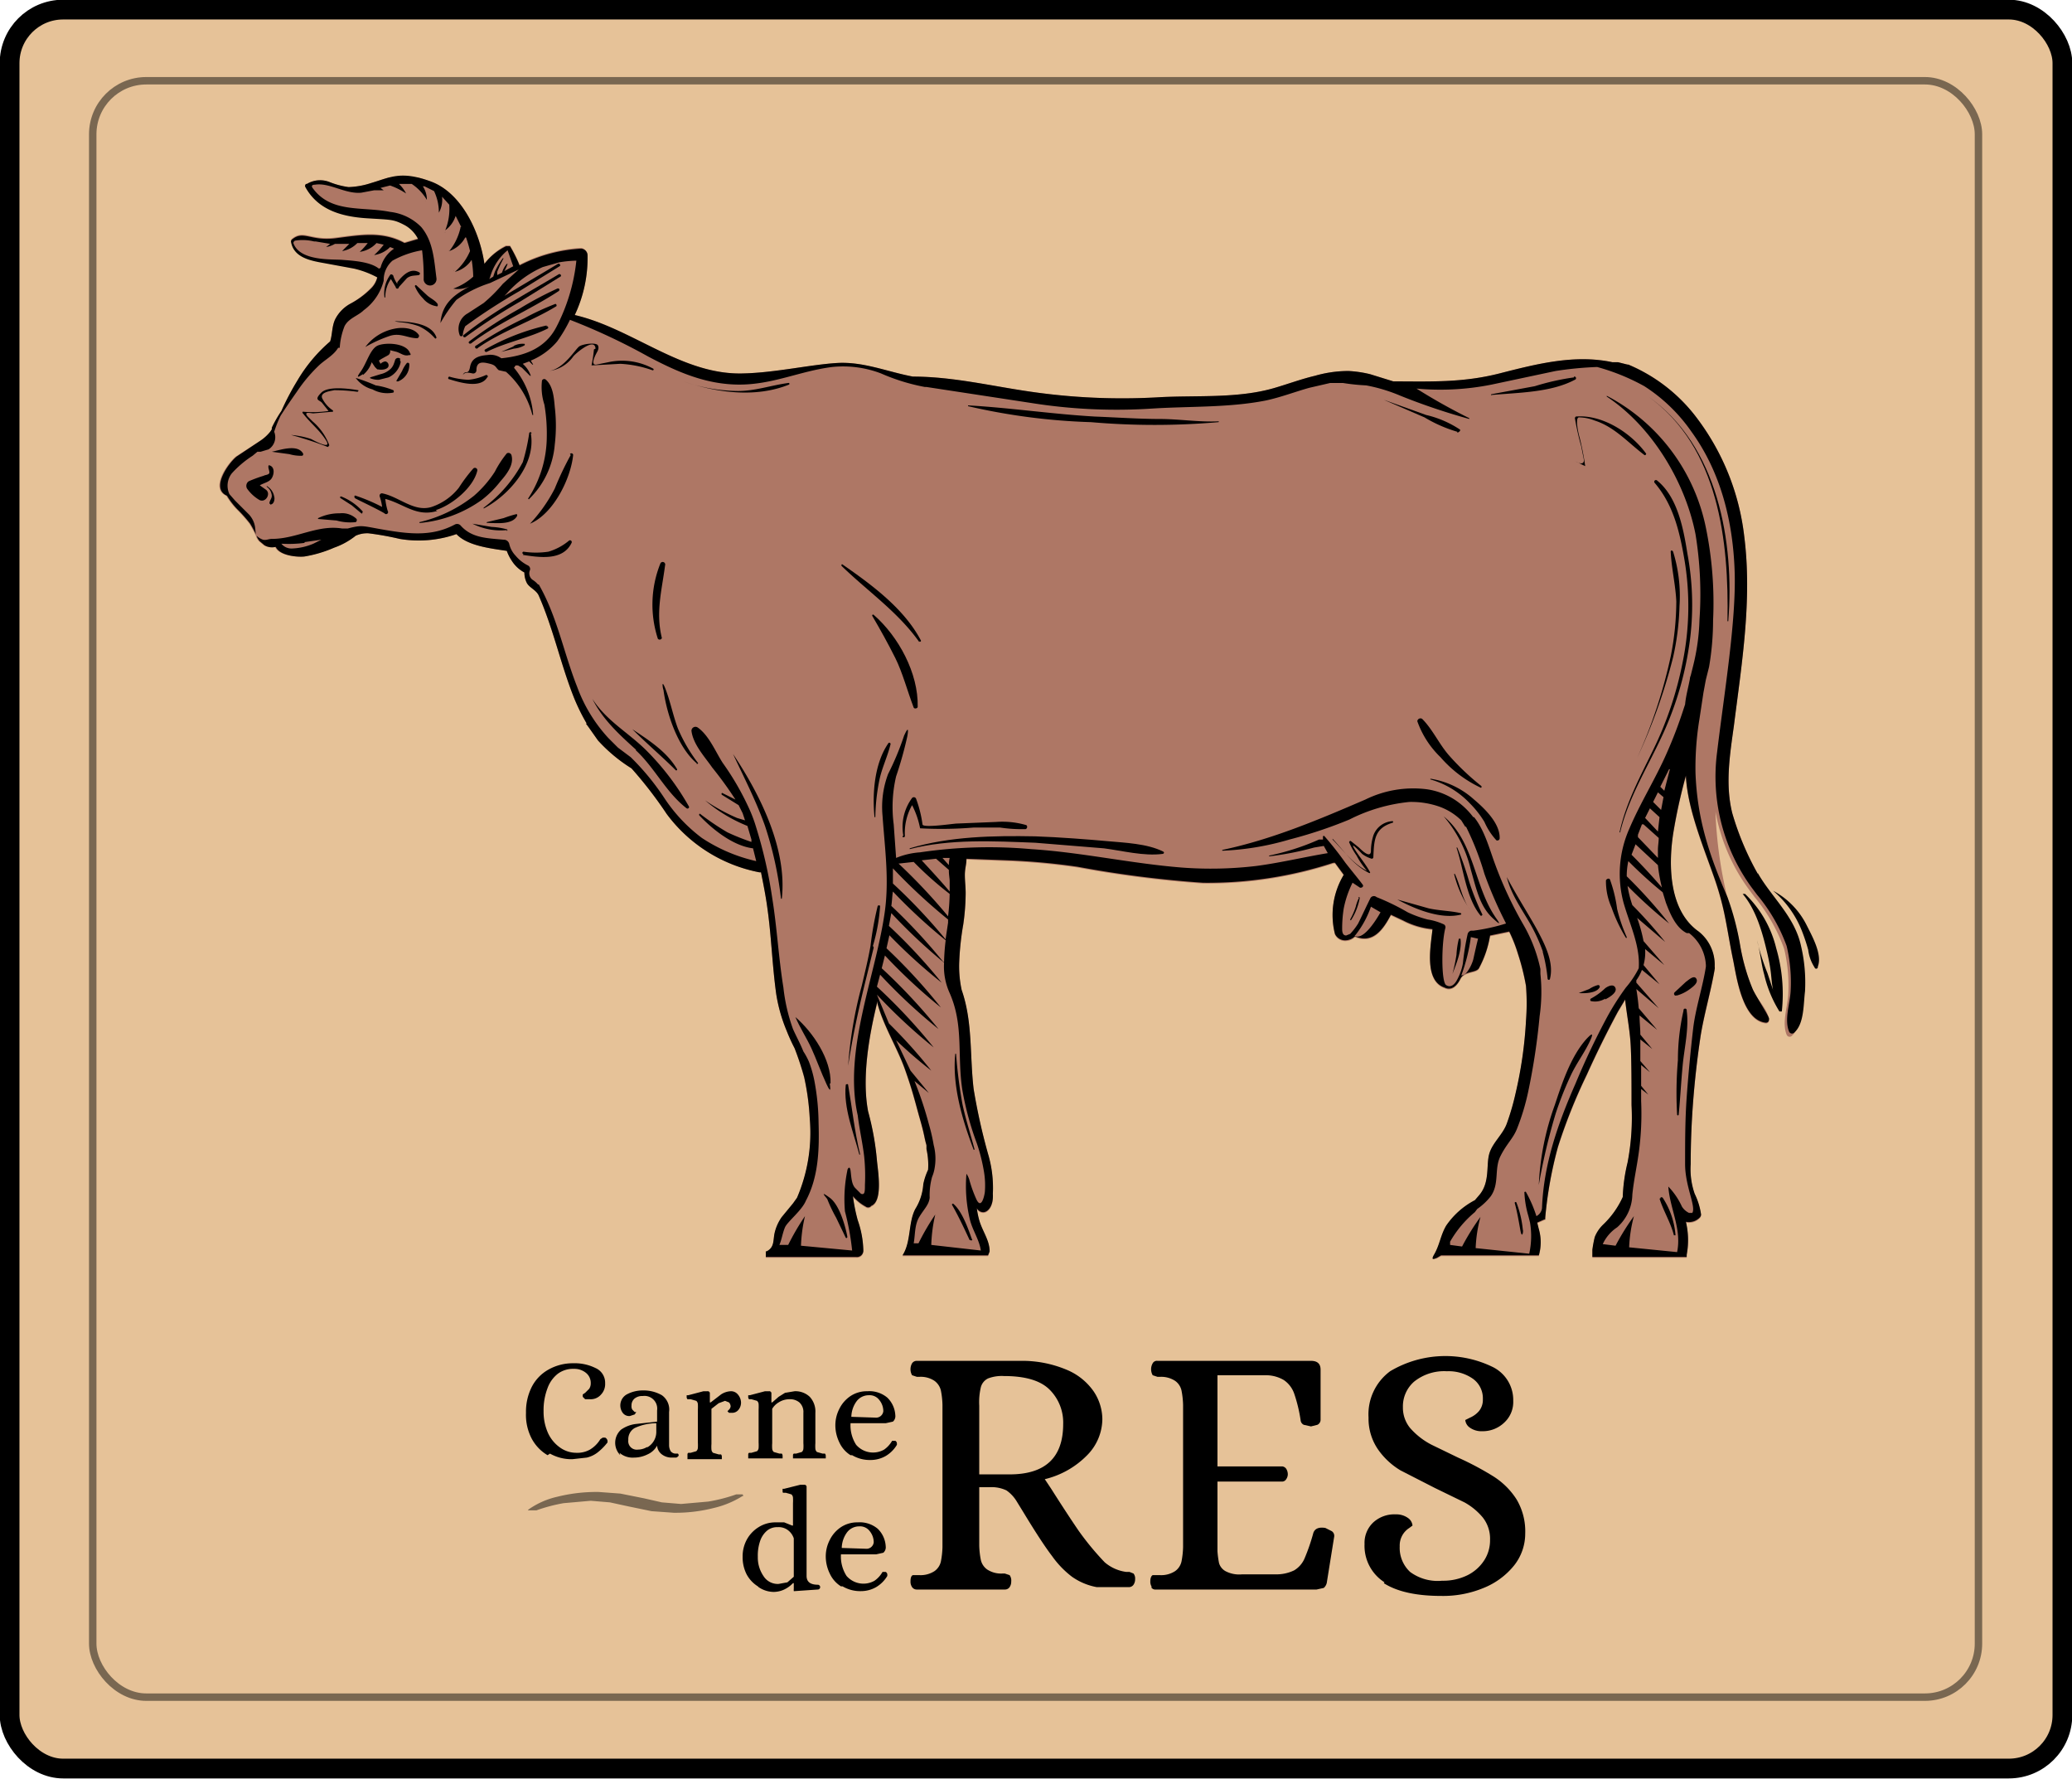 <?xml version="1.0" encoding="UTF-8"?> <svg xmlns="http://www.w3.org/2000/svg" xmlns:xlink="http://www.w3.org/1999/xlink" width="259.2" height="222.46" viewBox="0 0 259.2 222.46"><defs><clipPath id="a"><rect width="259.2" height="222.46" fill="none"></rect></clipPath><clipPath id="c"><rect width="198.4" height="135.22" transform="translate(27.4 22.2)" fill="none"></rect></clipPath></defs><g transform="translate(129.6 111.23)"><g transform="translate(-129.6 -111.23)" clip-path="url(#a)"><g clip-path="url(#a)"><path d="M251.3,221.2H7.9a6.7,6.7,0,0,1-6.7-6.7V7.9A6.7,6.7,0,0,1,7.9,1.2H251.3A6.7,6.7,0,0,1,258,7.9V214.6a6.7,6.7,0,0,1-6.7,6.7" fill="#e6c298"></path><rect width="256.8" height="219.99" rx="6.7" transform="translate(1.2 1.2)" fill="none" stroke="#000" stroke-miterlimit="10" stroke-width="2.47"></rect><rect width="235.9" height="202.16" rx="6.7" transform="translate(11.6 10.1)" fill="none" stroke="#796751" stroke-miterlimit="10" stroke-width="0.93"></rect><g opacity="0.6"><g clip-path="url(#c)"><path d="M219.9,109.3h0a35.6,35.6,0,0,1-3.2-7.6c-.9-3.6-.3-7.3.2-10.9,1-7.9,2.3-15.8,1.3-23.7a30.3,30.3,0,0,0-6.3-15.3,20.7,20.7,0,0,0-8.2-6.2h-.1l-1.2-.3h-.7c-4.7-1-9.4.2-14.1,1.4s-8.8,1-13.3,1l-2.9-.9a14.8,14.8,0,0,0-2.7-.4,15,15,0,0,0-4.2.6c-1.7.4-3.3,1-5,1.5-4.7,1.4-10,.9-14.8,1.2A79.6,79.6,0,0,1,129,49c-4.9-.7-9.8-1.9-14.8-1.9-3.2-.6-6.2-1.9-9.5-1.7S97,46.6,93.1,46.7c-7.7.3-13.9-5.6-21.2-7.3a16.7,16.7,0,0,0,1.6-7.6,1,1,0,0,0-.8-.8A19,19,0,0,0,65,33.1a17.813,17.813,0,0,0-1.2-2.4h-.5A7.5,7.5,0,0,0,60.6,33c-.6-4.1-2.9-8.9-6.7-10.3s-5.1-.5-7.5.2a10,10,0,0,1-2.8.5,10.3,10.3,0,0,1-2.3-.6,3.2,3.2,0,0,0-2.9.2h-.1a.3.3,0,0,0-.1.3c1.6,2.9,4.6,3.7,7.7,3.9s3.3.1,4.8.9a4.1,4.1,0,0,1,1.6,1.7l-1.7.5c-2.8-1.5-5.5-1-8.6-.6s-4-1-5.4.1a.4.4,0,0,0-.2.3h0c.3,2,2.4,2.4,4.1,2.7l3.8.7a11.6,11.6,0,0,1,2.9,1.1,2.9,2.9,0,0,1-.8,1.4,10.8,10.8,0,0,1-2.6,2A4.6,4.6,0,0,0,42,39.8c-.5.9-.4,2-.7,2.9h0a19.5,19.5,0,0,0-4.1,4.9,33.2,33.2,0,0,0-2,3.8A15.5,15.5,0,0,0,34,53.5h0v.2l-.2.3h0a5.4,5.4,0,0,1-1.2,1.1l-3.1,2c-1,.8-3.3,4-1.2,4.9h0a9.3,9.3,0,0,0,1.3,1.7,18.2,18.2,0,0,1,1.6,1.8A14.7,14.7,0,0,1,32,67a1.8,1.8,0,0,0,.4.7h0l.6.5a1.9,1.9,0,0,0,1.4.2c.5,1.1,2.7,1.3,3.6,1.2a15.5,15.5,0,0,0,3.7-1.1A9.1,9.1,0,0,0,44.5,67h0a3.5,3.5,0,0,1,1.6-.3,36.2,36.2,0,0,1,3.9.7,14.3,14.3,0,0,0,7.1-.6c1.4,1.5,4.4,1.8,6.3,2.1h0a5.5,5.5,0,0,0,.6,1.2,4.2,4.2,0,0,0,1.6,1.5,2.9,2.9,0,0,0,.3,1.3c.3.5,1.2.9,1.5,1.6,1.8,4.1,2.7,8.4,4.3,12.5a24.4,24.4,0,0,0,1.7,3.5h-.1l.3.4,1.2,1.7A19.7,19.7,0,0,0,79,96.1a51.2,51.2,0,0,1,4.4,5.7A18.9,18.9,0,0,0,95,109.1h.2c.3,1.5.6,3,.8,4.5.5,3.5.6,7.1,1.1,10.7a19.9,19.9,0,0,0,1.3,4.6,22.7,22.7,0,0,0,1,2.2,37.1,37.1,0,0,1,1.2,3.7,31.1,31.1,0,0,1,.7,5.2,20.6,20.6,0,0,1-1.6,9.9l-.5.7-1.4,1.7a5.6,5.6,0,0,0-.9,2c-.2.9,0,1.8-1,2.3h-.1a.2.2,0,0,0,0,.1v.6h11.3a.8.8,0,0,0,.9-.8,12.1,12.1,0,0,0-.7-3.8,21.5,21.5,0,0,1-.6-3,5.5,5.5,0,0,0,1.6,1.3.5.5,0,0,0,.7-.1c1.5-.6.8-4.5.7-5.7a34.5,34.5,0,0,0-1.1-6.1c-.8-4.2.1-9.4,1.1-13.5v-.3c.7,2.9,2.5,5.7,3.5,8.5s1.3,4.2,1.9,6.3.5,2.2.8,3.2v.5a8.9,8.9,0,0,1,.2,2.6h0a7.7,7.7,0,0,0-.6,1.8,6.7,6.7,0,0,1-1,3.1c-.9,1.7-.5,4.1-1.6,5.8h10.7l.2-.5c0-1.4-.9-2.5-1.3-3.9a9.8,9.8,0,0,1-.3-1.5.9.9,0,0,0,.8.5c.6,0,1.3-.8,1.2-2.3a14.8,14.8,0,0,0-.6-5,75.6,75.6,0,0,1-1.8-8.1c-.5-4.2-.1-8.4-1.5-12.4h0a14,14,0,0,1-.3-3.6,35,35,0,0,1,.5-4.6,28.3,28.3,0,0,0,.3-3.9c0-.8-.1-1.5-.1-2.3s.2-1.3.2-2l5.3.2a84.1,84.1,0,0,1,8.6.8,137.481,137.481,0,0,0,15.7,2,50.6,50.6,0,0,0,16.3-2.5h.2l1.1,1.5a9.7,9.7,0,0,0-1.1,7.4h0a1.4,1.4,0,0,0,1.2.8,1.7,1.7,0,0,0,1.3-.5c2.3,1,3.6-1,4.5-2.7l1.5.7a9.9,9.9,0,0,0,3.7,1.1c-.2,2-1.1,6.4,1.5,7.3h0c.8.4,1.5-.1,2-1.1s1.9-.7,2.3-1.3a12.9,12.9,0,0,0,1.4-4.1l2.4-.5a18,18,0,0,1,1.1,2.8,28.5,28.5,0,0,1,1,4,28.5,28.5,0,0,1,0,4.3,51.8,51.8,0,0,1-1.3,9.1,30.4,30.4,0,0,1-1.1,3.8c-.5,1.4-1.8,2.4-2.2,3.8s.1,3.5-1.2,5.1l-.6.7a9.9,9.9,0,0,0-3.6,3.2c-.7,1.2-.8,2.4-1.5,3.6s.8.1.9.1h12.2a5.9,5.9,0,0,0,0-3.3l-.2-.8.9-.4h.1v-.2a50.2,50.2,0,0,1,1.6-8.9,68.7,68.7,0,0,1,3.6-9q1.8-4,3.9-7.9l.9-1.5c.2,1.9.6,3.8.7,5.8s.1,4.9.1,7.4a29.7,29.7,0,0,1-.5,7.2,21,21,0,0,0-.6,4.3,11.1,11.1,0,0,1-2.5,3.5,4.4,4.4,0,0,0-1,1.5,14.3,14.3,0,0,0-.3,1.6v.7h0v.2H211V157a9.8,9.8,0,0,0-.1-4.1,1.9,1.9,0,0,0,1.7-.5.6.6,0,0,0,.2-.4h0a8.7,8.7,0,0,0-.8-2.6,9.3,9.3,0,0,1-.5-3.7q0-3.9.3-7.8c.2-2.6.5-5.3.9-8s1.3-5.7,1.8-8.6a.7.7,0,0,0,0-.3h0a5.3,5.3,0,0,0-2-4.4h0c-3.7-2.6-3.8-8.2-3.2-12.2a67.8,67.8,0,0,1,1.6-7.3h0c.2,4.4,2.5,9.6,3.8,13.5a35.894,35.894,0,0,1,1,3.7c.4,1.9.7,3.9,1.1,5.8s1.1,7.6,4.1,7.9a.4.4,0,0,0,.4-.5c-.2-1.3-1.4-2.4-2-3.6a15.3,15.3,0,0,1-.7-1.9l-.5-1.8-.4-1.8a36.5,36.5,0,0,0-1.5-5.7,52.9,52.9,0,0,1-1.6-11.2,23.5,23.5,0,0,0,4.3,9.9l.6.8a21.4,21.4,0,0,1,3.7,6.5,19.8,19.8,0,0,1,.5,5.7c-.1,1.6-.8,3.5-.2,5a.4.4,0,0,0,.7.1c1.2-1.1,1.1-3.5,1.3-5.1a20.1,20.1,0,0,0-.5-5.7c-.8-3.7-3.7-6.1-5.4-9.1" fill="#894442"></path></g></g><path d="M45.4,46.9a3.4,3.4,0,0,0,1.1-1.6l.4.6.3.3h.1c.5.1,1.2,0,1.3-.4a.5.5,0,0,0-.4-.6,1.1,1.1,0,0,0-.6.3h0l-.2-.4.3-.2.9-.5a.6.6,0,0,0,.2-.6l.8.2c.6.2,1,.6,1.6.4a.112.112,0,1,0,.1-.2c-.4-1.3-3-1.4-4-1s-1.4,2.2-2.2,3.3.1.4.3.3"></path><path d="M50.1,44.9a.4.4,0,0,0-.6,0c-.1.1-.1.3-.2.5a1.7,1.7,0,0,1-.4.7,2.7,2.7,0,0,1-1.3.7l-1.3.4v.1a2.7,2.7,0,0,0,1.1.2l1.2-.3a2.7,2.7,0,0,0,1.5-1.8A.4.4,0,0,0,50,45"></path><path d="M44.6,47.4a3.8,3.8,0,0,0,2,1.3,3.8,3.8,0,0,0,2.6.4.2.2,0,0,0,0-.3,9.5,9.5,0,0,0-2.2-.6,21.9,21.9,0,0,0-2.4-.9h-.1"></path><path d="M49.8,47.7a2.2,2.2,0,0,0,1.4-2.2.2.2,0,0,0-.3-.1,4,4,0,0,0-.6,1l-.7,1.2c0,.1,0,.1.1.1"></path><path d="M54.8,38.1c-.3-.5-.8-.7-1.3-1.1l-1.4-1.3c-.1-.1-.2,0-.2.1a4.6,4.6,0,0,0,1,1.5,2.7,2.7,0,0,0,1.7,1,.112.112,0,1,0,.1-.2"></path><path d="M45.7,43.4h0A16.8,16.8,0,0,1,48.8,42c1.3-.4,2.2.3,3.4.3a.3.3,0,0,0,.2-.4c-.6-.9-2-1-3-.8a6,6,0,0,0-3.7,2.3"></path><path d="M52.6,65.4a15.7,15.7,0,0,0,7.7-2.9,12.8,12.8,0,0,0,2.3-2.3c.7-.8,1.7-2,1.4-3.2a.4.4,0,0,0-.6-.3A13.1,13.1,0,0,0,61.9,59a14.1,14.1,0,0,1-2.6,3,17.3,17.3,0,0,1-6.8,3.3c-.1,0,0,.1,0,.1"></path><path d="M53.2,25.1h0"></path><path d="M54.8,26.8h0"></path><path d="M55.7,29c-.1.1,0,.1,0,0"></path><path d="M56.2,31.3c-.1,0,0,.1,0,0"></path><path d="M56.8,33.8c-.1,0,0,.1,0,0"></path><path d="M56.7,36.2h0"></path><path d="M50.7,24.3h0"></path><path d="M47.9,23.9h0"></path><path d="M188.9,52.8h0Z"></path><path d="M179,97.5a10.9,10.9,0,0,1,4.9,3,12.4,12.4,0,0,1,1.8,2.3,8.2,8.2,0,0,0,1.5,2.3.3.3,0,0,0,.4-.2c.1-1.9-1.9-3.8-3.2-4.9a10.6,10.6,0,0,0-5.4-2.6c-.1,0-.1.1,0,.1"></path><path d="M200.8,125c.4-.2,1.5-.8,1.3-1.4s-.9-.3-1.3,0a8.1,8.1,0,0,1-1.8,1.3.2.2,0,0,0,0,.3,2.4,2.4,0,0,0,1.8-.3"></path><path d="M209.8,124.5a4.9,4.9,0,0,0,1.6-.8c.4-.3,1.1-.8.8-1.3s-1,.2-1.3.4l-1.4,1.3c-.2.2,0,.5.2.4"></path><path d="M203.5,117.2a20.4,20.4,0,0,1-1.2-3.5,17.5,17.5,0,0,0-.9-3.7c-.1-.2-.4-.1-.5.1a8,8,0,0,0,.7,3.4,19.6,19.6,0,0,0,1.8,3.8h.1"></path><path d="M219.9,109.3h0a35.5,35.5,0,0,1-3.2-7.6c-.9-3.6-.3-7.3.2-10.9,1-7.9,2.3-15.8,1.3-23.7a30.3,30.3,0,0,0-6.3-15.3,20.8,20.8,0,0,0-8.2-6.2h-.1l-1.2-.3h-.7c-4.7-1-9.4.2-14.1,1.4s-8.8,1-13.3,1l-2.9-.9a14.5,14.5,0,0,0-2.7-.4,15.1,15.1,0,0,0-4.2.6c-1.7.4-3.3,1-5,1.5-4.7,1.4-10,.9-14.8,1.2A79.6,79.6,0,0,1,129,49c-4.9-.7-9.8-1.9-14.8-1.9-3.2-.6-6.2-1.9-9.5-1.7S97,46.6,93.1,46.7c-7.7.3-13.9-5.6-21.2-7.3a16.7,16.7,0,0,0,1.6-7.5.851.851,0,0,0-.8-.8A19,19,0,0,0,65,33.2a17.813,17.813,0,0,0-1.2-2.4h-.5A7.6,7.6,0,0,0,60.6,33c-.6-4.1-2.9-8.9-6.7-10.3s-5.1-.5-7.5.2a10,10,0,0,1-2.8.5,10.2,10.2,0,0,1-2.3-.6,3.2,3.2,0,0,0-2.9.2h-.1a.3.3,0,0,0-.1.4c1.6,2.9,4.6,3.7,7.7,3.9s3.3.1,4.8.9a4.1,4.1,0,0,1,1.6,1.7l-1.7.5c-2.8-1.5-5.5-1-8.6-.6s-4-1-5.4.1a.4.4,0,0,0-.2.3h0c.3,2,2.4,2.4,4.1,2.7l3.8.7a11.7,11.7,0,0,1,2.9,1.1,2.9,2.9,0,0,1-.8,1.4A10.8,10.8,0,0,1,43.8,38,4.6,4.6,0,0,0,42,39.8c-.5.9-.4,2-.7,2.9h0a19.5,19.5,0,0,0-4.1,4.9,33.4,33.4,0,0,0-2,3.8A15.3,15.3,0,0,0,34,53.5h0v.2l-.2.3h0a5.5,5.5,0,0,1-1.2,1.1l-3,2c-1,.8-3.3,4-1.2,4.9h0a9.4,9.4,0,0,0,1.3,1.7,17.7,17.7,0,0,1,1.6,1.8,15.4,15.4,0,0,1,.8,1.5,1.8,1.8,0,0,0,.4.7h0l.6.5a1.9,1.9,0,0,0,1.4.2c.5,1.1,2.7,1.3,3.6,1.2a15.4,15.4,0,0,0,3.7-1.1A9.1,9.1,0,0,0,44.5,67h0a3.5,3.5,0,0,1,1.6-.3,36.5,36.5,0,0,1,3.9.7,14.3,14.3,0,0,0,7.1-.6c1.4,1.5,4.4,1.8,6.3,2.1h0a5.5,5.5,0,0,0,.6,1.2,4.2,4.2,0,0,0,1.6,1.5,2.9,2.9,0,0,0,.3,1.3c.3.6,1.2.9,1.5,1.6,1.8,4.1,2.7,8.4,4.3,12.5a24.6,24.6,0,0,0,1.7,3.5h-.1l.3.4,1.2,1.7A19.8,19.8,0,0,0,79,96.1a51.3,51.3,0,0,1,4.4,5.7A18.9,18.9,0,0,0,95,109.1h.2c.3,1.5.6,3,.8,4.5.5,3.5.6,7.1,1.1,10.7a19.8,19.8,0,0,0,1.3,4.6,23.2,23.2,0,0,0,1,2.2,37.1,37.1,0,0,1,1.2,3.6,31.4,31.4,0,0,1,.7,5.2,20.6,20.6,0,0,1-1.6,9.9l-.5.7-1.4,1.7a5.6,5.6,0,0,0-.9,2c-.2.9,0,1.8-1,2.3h-.1a.2.2,0,0,0,0,.1v.6h11.3a.8.8,0,0,0,.9-.8,12.1,12.1,0,0,0-.7-3.8,21.8,21.8,0,0,1-.6-3,5.5,5.5,0,0,0,1.6,1.3.5.5,0,0,0,.7-.1c1.5-.6.8-4.5.7-5.7a34.3,34.3,0,0,0-1.1-6.1c-.8-4.2.1-9.4,1.1-13.5v-.3c.7,2.9,2.5,5.7,3.5,8.5s1.3,4.2,1.9,6.3.5,2.2.8,3.2v.5a8.9,8.9,0,0,1,.2,2.6h0a7.8,7.8,0,0,0-.6,1.8,6.7,6.7,0,0,1-1,3.1c-.9,1.7-.5,4.1-1.6,5.8h10.7l.2-.5c0-1.4-.9-2.5-1.3-3.9a10.1,10.1,0,0,1-.3-1.5.9.9,0,0,0,.8.5c.6,0,1.3-.8,1.2-2.3a14.9,14.9,0,0,0-.6-5,75.3,75.3,0,0,1-1.8-8.1c-.5-4.2-.1-8.4-1.5-12.4h0a13.9,13.9,0,0,1-.3-3.6,34.7,34.7,0,0,1,.5-4.6,28.5,28.5,0,0,0,.3-3.9c0-.8-.1-1.5-.1-2.3s.2-1.3.2-2l5.3.2a83.193,83.193,0,0,1,8.6.8,137.477,137.477,0,0,0,15.7,2,50.6,50.6,0,0,0,16.3-2.5h.2l1.1,1.5a9.7,9.7,0,0,0-1.1,7.4h0a1.4,1.4,0,0,0,1.2.8,1.8,1.8,0,0,0,1.3-.5c2.3,1,3.6-1,4.5-2.7l1.5.7a9.9,9.9,0,0,0,3.7,1.1c-.2,2-1.1,6.4,1.5,7.3h0c.8.4,1.5-.1,2-1.1s1.9-.7,2.3-1.3a12.9,12.9,0,0,0,1.4-4.1l2.4-.5a18.4,18.4,0,0,1,1.1,2.8,29,29,0,0,1,1,4,28.5,28.5,0,0,1,0,4.3,52.1,52.1,0,0,1-1.3,9.1,30.8,30.8,0,0,1-1.1,3.8c-.5,1.4-1.8,2.4-2.2,3.8s.1,3.5-1.2,5.1l-.6.7a9.9,9.9,0,0,0-3.6,3.2c-.7,1.2-.8,2.4-1.5,3.6s.8.1.9.1h12.2a5.9,5.9,0,0,0,0-3.3l-.2-.8.9-.4h.1v-.2a50.1,50.1,0,0,1,1.6-8.9,68,68,0,0,1,3.6-9q1.8-4,3.9-7.9l.9-1.5c.2,1.9.6,3.8.7,5.8s.1,4.9.1,7.4a29.8,29.8,0,0,1-.5,7.2,21.1,21.1,0,0,0-.6,4.3,11.1,11.1,0,0,1-2.5,3.5,4.4,4.4,0,0,0-1,1.5,14.6,14.6,0,0,0-.3,1.6v.7h0v.2H211v-.3a9.8,9.8,0,0,0-.1-4.1,1.9,1.9,0,0,0,1.7-.5.6.6,0,0,0,.2-.4h0a8.7,8.7,0,0,0-.8-2.6,9.3,9.3,0,0,1-.5-3.7q0-3.9.3-7.8c.2-2.6.5-5.3.9-8s1.3-5.7,1.8-8.6a.7.7,0,0,0,0-.3h0a5.3,5.3,0,0,0-2-4.4h0c-3.7-2.6-3.8-8.2-3.2-12.2a67.494,67.494,0,0,1,1.6-7.3h0c.2,4.4,2.5,9.6,3.8,13.5a35.9,35.9,0,0,1,1,3.7c.4,1.9.7,3.9,1.1,5.8s1.1,7.6,4.1,7.9c.3,0,.4-.2.4-.5s-1.4-2.4-2-3.6a24.5,24.5,0,0,1-1.6-5.5,34.3,34.3,0,0,0-1.6-6.1h0c-2.3-5.3-3.8-9.8-4-15.6a37.5,37.5,0,0,1,.5-6.7l.5-3.3c.1-.5.2-1.1.3-1.6l.4-1.6a34.8,34.8,0,0,0,.5-5.8,46.8,46.8,0,0,0-.9-11.6A24,24,0,0,0,201,49.5v.1c5.6,3.7,9.8,10.6,11.1,17.2a46.6,46.6,0,0,1,.5,10.7,26.7,26.7,0,0,1-.8,5.8l-.3,1.2a1.1,1.1,0,0,0-.1.4h0c-.2,1.1-.5,2.1-.6,3.2l-.2.6a55.7,55.7,0,0,1-2.1,5.5c-1.4,3.2-3.3,6.2-4.7,9.5a13.9,13.9,0,0,0-.7,9.2c.8,2.8,2.1,5.4,1.9,8.2a11.7,11.7,0,0,1-1.6,2.4,33.1,33.1,0,0,0-2.3,3.6,91.99,91.99,0,0,0-4,8.4c-2.2,5-4,10.1-4.2,15.6h0a1.3,1.3,0,0,1-.7,1,16.1,16.1,0,0,0-1.3-3,.112.112,0,0,0-.2.1,12.1,12.1,0,0,0,.5,2.9l.2.8a10.2,10.2,0,0,1-.1,3.9l-6.7-.7a17.5,17.5,0,0,1,.6-3.9,29.8,29.8,0,0,0-2.3,3.7l-1.5-.2v-.4a13.5,13.5,0,0,1,3.1-3.7l.3-.4a7.7,7.7,0,0,0,1.7-1.6c1.1-1.6.4-3.4,1.2-5s1.6-2.2,2.1-3.5a28.4,28.4,0,0,0,1.4-4.7,82.3,82.3,0,0,0,1.4-9.3,21.3,21.3,0,0,0,.1-5.3h0v-.6a18.8,18.8,0,0,0-2.1-5.5A49,49,0,0,1,187,108c-.7-1.9-1.3-4.2-2.6-5.8h-.1a9.2,9.2,0,0,0-2.2-2.1,8.7,8.7,0,0,0-3.7-1.4,13.6,13.6,0,0,0-7.6,1.3c-5.8,2.5-11.7,5-17.9,6.3v.1a34.4,34.4,0,0,0,8.4-1.4,56.3,56.3,0,0,0,7.5-2.5,21.2,21.2,0,0,1,7.5-2.2,10.6,10.6,0,0,1,3.8.6,7.6,7.6,0,0,1,2.7,1.7l.5.8h.1a35.8,35.8,0,0,1,2.3,5.9,51.7,51.7,0,0,0,2.5,5.8l.2.4a23.7,23.7,0,0,1-4.1.9H184a.6.6,0,0,0-.4.4,32.4,32.4,0,0,0-.6,3.7,6.7,6.7,0,0,1-.7,2c-.3.6-.8,1.1-1.4.7s-.6-5.1-.1-7.1h0a.4.4,0,0,0-.2-.5,7.7,7.7,0,0,0-2-.6,13.7,13.7,0,0,1-2.5-.9,29.2,29.2,0,0,0-3.9-1.9.5.5,0,0,0-.8.2c-.5,1-1,2.1-1.5,3.1a8.1,8.1,0,0,1-1,1.3l-.5.2c-.3,0-.5-.2-.5-.8a15.8,15.8,0,0,1,.2-2.6,12.6,12.6,0,0,1,1.1-3.2l.9.6c.2.1.5-.1.4-.3s-1.5-1.9-2.2-2.8a41.9,41.9,0,0,0-2.6-3.3.112.112,0,0,0-.2.1v.3H165a30.3,30.3,0,0,1-6.2,2c-.1,0,0,.1,0,.1a37.9,37.9,0,0,0,5.6-1.1l1.2-.2.5.9c-3,.5-5.9,1.2-8.9,1.6a48.2,48.2,0,0,1-9.4.2c-6.3-.5-12.5-1.9-18.8-2.3a58.8,58.8,0,0,0-13.9.4,9.6,9.6,0,0,0-3,.7l-.3-4.2a16.7,16.7,0,0,1,.3-6,46.7,46.7,0,0,0,1.4-5c.3-1.7-.3-.3-.4-.1a34.7,34.7,0,0,1-2,4.8,11.7,11.7,0,0,0-.7,5.2c.3,4.3.9,8.3.2,12.6-1.2,7.8-5.1,16.9-3.3,24.9.2,1.7.6,3.4.8,5.1a23.3,23.3,0,0,1,.1,3.6c0,.8,0,1.3-.5,1.1l-.7-.7c-.5-.5-.5-1.5-.6-2.2s-.4-.2-.4,0h0a17.6,17.6,0,0,0-.3,5.1,32.3,32.3,0,0,1,.9,4.9l-6.4-.6a18.7,18.7,0,0,1,.5-3.7,30.4,30.4,0,0,0-2.1,3.6H97.5c.3-.7.4-1.5.7-2.2s2.1-2.1,2.6-3.3h0c1.6-3,1.7-6.4,1.6-9.8a29.6,29.6,0,0,0-.5-5.1,14.4,14.4,0,0,0-.7-2.5,8.9,8.9,0,0,0-.7-1.3c-.4-1-.9-1.9-1.3-2.8a22.3,22.3,0,0,1-1.2-5.2c-.6-3.7-.8-7.5-1.4-11.2a57.3,57.3,0,0,0-2-8.8,17.8,17.8,0,0,0-.9-2.4h0a34,34,0,0,0-3.3-5.7C89.5,94,88.7,92,87.3,91a.5.5,0,0,0-.8.4c.2,1.7,1.7,3.3,2.6,4.6a47,47,0,0,1,2.9,4l-1.6-.8c-.1-.1-.2.1-.1.2l2.1,1.3.5,1,.3.9-1-.3a23.4,23.4,0,0,1-4-2.2h0a19.2,19.2,0,0,0,5.3,3.2L94,105v.3a29,29,0,0,1-3-1.2,31.6,31.6,0,0,1-3.4-2.3c-.1-.1-.2.1-.1.2,1.6,1.7,4.2,3.8,6.7,4.1l.4,1.6a20.5,20.5,0,0,1-6.8-2.9,20,20,0,0,1-4.7-5,31,31,0,0,0-4.2-5.1l-1.6-1.2-1.2-1.2a19.1,19.1,0,0,1-3.9-6.4c-1.7-4.3-2.5-8.8-4.8-12.8h-.1a2.9,2.9,0,0,0-.7-.6,1,1,0,0,1-.3-1.2h0a.5.5,0,0,0-.3-.6,4.8,4.8,0,0,1-1.5-1.2,3.1,3.1,0,0,1-.8-1.5.7.7,0,0,0-.7-.5c-2.1-.2-4-.2-5.4-1.8h0a.6.6,0,0,0-.7-.1c-2.8,1.5-5.6,1.2-8.6.7s-2.9-.7-4.8-.2h-.7c-3.1-.5-5.7,1.3-8.8,1.3-.4,0-.7.2-1.1.1a2.1,2.1,0,0,1-.8-.5c-.3-.5.1-1.4-.9-2.6l-1.8-1.8-.7-.8a2.5,2.5,0,0,1,.3-2.6A12.9,12.9,0,0,1,31.6,57l.6-.5h.4l1-.3a1.8,1.8,0,0,0,.7-2.2h0a14.6,14.6,0,0,1,.8-2c.7-1.1,1.4-2.1,2.1-3.1a19.4,19.4,0,0,1,2.6-3.1c.8-.8,1.9-1.3,2.5-2.3h.2a8.76,8.76,0,0,1,.6-2.7c.5-1,1.7-1.3,2.4-2A6.6,6.6,0,0,0,48,35.1h0a3.2,3.2,0,0,1,1.1-2.5,11.6,11.6,0,0,1,3.7-1.3A26.8,26.8,0,0,1,53,35a.806.806,0,1,0,1.6-.2c-.3-2.3-.4-4.6-1.9-6.4a6.5,6.5,0,0,0-3.9-1.9c-3.5-.7-7.4.2-9.7-3-.2-.3,0-.4.3-.4,1.8-.3,3.8,1.2,5.8,1l1.6-.3H48l-.4-.3,1.2-.3a8.8,8.8,0,0,1,2,1,4.3,4.3,0,0,0-.9-1.2h1.6a6.2,6.2,0,0,1,1.9,2,3.1,3.1,0,0,0-.5-1.7h.2l1.2.6h0a6.2,6.2,0,0,1,.6,2.7,3.3,3.3,0,0,0,.4-2l.9,1h0a7.1,7.1,0,0,1-.5,3.2A3.6,3.6,0,0,0,57,27l.7,1.4c-.1,0-.1-.1-.1.1a7.1,7.1,0,0,1-1.4,2.9,3.6,3.6,0,0,0,2-1.7h.1a16.4,16.4,0,0,1,.5,1.7A7.1,7.1,0,0,1,56.9,34,3.6,3.6,0,0,0,59,32.5a14.4,14.4,0,0,1,.2,2.1,7.6,7.6,0,0,1-2.5,1.5,3.5,3.5,0,0,0,2.1-.3c-1.9,1-3.5,2.1-3.7,4.6h0a18.1,18.1,0,0,1,2-2.9,15.03,15.03,0,0,1,4.2-2.1l3.6-1.7-2,1.8a18.9,18.9,0,0,1-2.4,2.4l-2,1.3a2.2,2.2,0,0,0-1,2.7.206.206,0,0,0,.4-.1,3.5,3.5,0,0,1,.3-1h0A72.3,72.3,0,0,1,65,36.4l5-3.1c.2-.1,0-.4-.2-.3l-6.7,4,.3-.3a12.9,12.9,0,0,1,4.5-3.3l2.1-.6a14.919,14.919,0,0,1,2.1-.2,23.2,23.2,0,0,1-2.5,8.3c-1.4,2.7-4,3.6-6.8,3.9h-.1a2.3,2.3,0,0,0-1.7-.4c-1.2.1-2,.4-2.2,1.5s-.6.3-.9,1h0c.3-.4.7-.3,1.2-.2a.4.4,0,0,0,.5-.4c0-1.2.9-1,1.7-.8s.7.5,1.1.8l.9.2a10.7,10.7,0,0,1,3.3,5.4h.1A10.5,10.5,0,0,0,64.3,46l.2-.3h.3l.5.3,1,1h.1a3.4,3.4,0,0,0-.8-1.3l-.2-.2.8-.3.4.4h.1l-.3-.5a8.6,8.6,0,0,0,3.3-2.4A17.9,17.9,0,0,0,71.3,40a77.5,77.5,0,0,1,9.8,4.6c3.6,1.9,7.2,3.5,11.4,3.5s7.6-1.7,11.6-2.2a13.3,13.3,0,0,1,6.1.8,25.2,25.2,0,0,0,5.5,1.7h.2l13.1,2a67.9,67.9,0,0,0,15.1.7c4.7-.3,9.6-.1,14.2-1,1.9-.4,3.7-1.1,5.5-1.6l2.6-.6H168a25.82,25.82,0,0,0,2.9.3,20.5,20.5,0,0,1,4.3,1.3,80.1,80.1,0,0,0,8.6,2.9v-.1a73.7,73.7,0,0,1-6.6-3.7,32.6,32.6,0,0,0,9.4-.5l8-1.7a43.6,43.6,0,0,1,5.2-.5,26.7,26.7,0,0,1,5.9,2.4,20.9,20.9,0,0,1,5.9,5.7c3.7,5.1,5.2,11.3,5.4,17.5s-1.3,15.1-2.2,22.6a23.5,23.5,0,0,0,4.4,17l.6.8a21.4,21.4,0,0,1,3.7,6.4,19.7,19.7,0,0,1,.5,5.7c-.1,1.6-.8,3.5-.2,5a.4.4,0,0,0,.7.1c1.2-1.1,1.1-3.5,1.3-5.1a20,20,0,0,0-.5-5.7c-.8-3.7-3.7-6.1-5.4-9.1m-8.6,7.5h0a5.4,5.4,0,0,1,2.1,4h0v.2c-.4,2.6-1.3,5.2-1.6,7.8s-.6,5.7-.8,8.5-.2,5.6-.2,8.4,1.4,5.3.9,6.1h-.4a2.1,2.1,0,0,1-.9-.8,9,9,0,0,0-1.7-2.5h0c.2,2.8,1.7,5.3,1.1,8.2h0l-6-.6a17.6,17.6,0,0,1,.6-3.9,30.005,30.005,0,0,0-2.3,3.7l-1.6-.2a5,5,0,0,1,1.8-2.1,5.6,5.6,0,0,0,1.9-4.1h0c.2-1.9.5-3.1.8-5.2a36,36,0,0,0,.3-6.5v-1.5l.9.7h0l-.9-1.1v-2.6l1.1.9h0l-1.2-1.4V130l1.5,1.2h0l-1.5-1.8c0-.8-.1-1.6-.1-2.4l2.2,1.8h0l-2.3-2.7q-.1-1.2-.3-2.4l2.8,2.4h0l-2.8-3.2v-.3a5.6,5.6,0,0,0,.7-1.3l2.2,1.8h0l-2-2.4a6,6,0,0,0,.2-2l2.4,2h0l-2.6-3a19.2,19.2,0,0,0-.8-2.9l3.5,3h0a57.2,57.2,0,0,0-4.1-4.6,14.4,14.4,0,0,1-.6-2.4,59.7,59.7,0,0,0,5.2,4.7h0a62.3,62.3,0,0,0-5.3-5.9,8.6,8.6,0,0,1,.2-1.9,52.2,52.2,0,0,0,4.3,3.9l.4,1.3c.5,1.3,1.2,3.1,2.6,3.8m-6.5-11.2,2.9,2.7a20.2,20.2,0,0,0,.5,2.8c-1.2-1.4-2.5-2.8-3.8-4.1l.5-1.3m1-2.5,1.9,1.7c0,.5-.1,1-.1,1.5v1l-2.5-2.6v-.3l.5-1.3m2.2-.9-.2,1.8-1.6-1.7.6-1.2,1.2,1.1m-.8-1.9.6-1.2.7.6-.3,1.6-1-1m2.1-4.1-.7,2.7-.5-.5,1.1-2.2m-24.8,21,.9.2c-.2.8-.4,1.7-.6,2.6a4.9,4.9,0,0,1-.8,1.6,1.1,1.1,0,0,1-.7.4,22,22,0,0,0,1.2-4.8m-14.6-.1.2-.2a12.1,12.1,0,0,0,1.9-3.5l1.2.7c-.8,1.4-2.3,3.6-3.3,2.9M118,120.3a71.2,71.2,0,0,0-6.5-7c.1-.6.1-1.2.2-1.8a67.7,67.7,0,0,0,6.6,6.1,26.4,26.4,0,0,0-.2,2.7m.2-2.8a70.3,70.3,0,0,0-6.6-7q0-.9,0-1.9a71.6,71.6,0,0,0,6.9,6.4v.4l-.3,2m.4-8.5c0,.5.1,1,.1,1.3v1.3c-1.1-1.3-2.3-2.6-3.5-3.9l1.8-.2,1.6,1.4m0-.6-.8-.9h.9a4.2,4.2,0,0,0-.1,1m-4.4-.5h0a42.847,42.847,0,0,0,4.5,4,26.353,26.353,0,0,1-.2,2.8,71.8,71.8,0,0,0-6.2-6.6h.1l1.8-.2m-3.3,8.9a66.5,66.5,0,0,0,6.8,6.2h0a68.2,68.2,0,0,0-6.6-7.1l.3-1.6h0a68.6,68.6,0,0,0,6.6,6.2,8,8,0,0,0,.7,3.8h0c1.8,4.1.9,7.8,1.6,12.2a37.6,37.6,0,0,0,1.8,6.6,22.2,22.2,0,0,1,.9,3.6,10.4,10.4,0,0,1,.1,2.5c-.1.7-.5,2.2-1.1.8a16.4,16.4,0,0,1-.8-2.2,2.7,2.7,0,0,0-.4-.9h0a18,18,0,0,0,.4,5.6c.3,1.4,1.2,2.6,1.4,4l-6.2-.7a18.9,18.9,0,0,1,.5-3.8,30.2,30.2,0,0,0-2.1,3.6h-.6c.2-1.1.1-2.3.7-3.3s1.2-1.5,1.3-2.4a8.5,8.5,0,0,1,.3-2.6,4.9,4.9,0,0,0,.3-1,6.8,6.8,0,0,0-.1-3,23,23,0,0,0-.6-2.6,44.6,44.6,0,0,0-1.8-5.4l1.8,1.5h0l-2.3-2.8-1.8-3.8a56.4,56.4,0,0,0,4.4,3.8h0a62.6,62.6,0,0,0-5.3-5.9l-1.5-3.6a68,68,0,0,0,7.1,6.6h0a70.6,70.6,0,0,0-7.1-7.6l.4-1.5a68.8,68.8,0,0,0,7.3,6.8h0a70.5,70.5,0,0,0-7.1-7.6l.4-1.6a68,68,0,0,0,7,6.5h0a69.5,69.5,0,0,0-6.8-7.4l.4-1.8m-73.2-49,2.1-.3-1,.5a7.5,7.5,0,0,1-2.7.6,1.6,1.6,0,0,1-1.3-.6,15.3,15.3,0,0,0,2.9-.1m9.3-34.3c-1.1-.9-3.4-1-4.6-1.1s-5.3.2-6.1-2.1a.37.37,0,0,1,.2-.3,6,6,0,0,1,2.4.1h.2l1.8.3-.5.4a3.3,3.3,0,0,0,1.1-.4h1.8l-.9.9a3.4,3.4,0,0,0,1.9-1H46a8.8,8.8,0,0,1-1,1.1,3.5,3.5,0,0,0,2.1-1.1l.9.2a8.7,8.7,0,0,1-1.2,1.3,3.5,3.5,0,0,0,2-1l.5.2a4.1,4.1,0,0,0-1.7,2.4m10.7-4.2h0m1.1,6.3Zm1.9-.9a6.7,6.7,0,0,1,2.2-3.4l.7,2-1.1.6a6.3,6.3,0,0,0,.4-.9h-.1a3,3,0,0,0-.6,1.1l-.6.3V34a16,16,0,0,1,.8-1.7h-.1a9.1,9.1,0,0,0-1,1.7l-.2.6-.5.3"></path><path d="M218,111.8h0c1.7,2,2.5,4.9,3.1,7.5s.4,3,.7,4.5l-.7-2.1a27.961,27.961,0,0,1-1.3-4.1h0c.4,1.4.5,2.9.9,4.3a15.2,15.2,0,0,0,1.9,4.6h.3a20.4,20.4,0,0,0-.7-7.9,14,14,0,0,0-3.9-6.8"></path><path d="M226,115.7a9.9,9.9,0,0,0-4.2-4.3,12.6,12.6,0,0,1,3.6,5,22.9,22.9,0,0,1,.8,2.4,5.2,5.2,0,0,0,.8,2.2.206.206,0,1,0,.4-.1c.6-1.5-.7-3.8-1.4-5.2"></path><path d="M221.7,111.4h0"></path><path d="M103.9,135.5c.1-3-2.2-6.4-4.4-8.3h0c.6,1.4,1.4,2.6,2,3.9s1.2,3,1.9,4.5.4.1.4-.1"></path><path d="M114.3,88.5c.1.2.5.1.5-.1.1-4.2-2.4-8.8-5.5-11.5-.1-.1-.2,0-.2.1,1,1.7,2,3.5,2.9,5.3s1.5,4.1,2.3,6.2"></path><path d="M180.2,94.7a15.3,15.3,0,0,0,5,3.8c.1.1.2-.1.1-.2a31.5,31.5,0,0,1-4.1-3.9c-1.2-1.4-2-3.2-3.3-4.5a.4.4,0,0,0-.6.3,11.6,11.6,0,0,0,2.9,4.5"></path><path d="M202.7,104c1-4.1,3.2-7.7,5-11.5a40.9,40.9,0,0,0,3.6-11.7,34.7,34.7,0,0,0-.2-11.5c-.5-3.1-1.2-7.1-3.8-9.2a.212.212,0,1,0-.3.3c2.3,2.7,3.1,6,3.7,9.5a35,35,0,0,1-.2,12.9,44.3,44.3,0,0,1-3.7,11c-1.6,3.3-3.4,6.6-4.2,10.3h.1"></path><path d="M204.8,94.8a70.5,70.5,0,0,0,4.5-12.6,32.9,32.9,0,0,0,.8-6.4,18.7,18.7,0,0,0-.8-6.8c-.1-.2-.3-.2-.3,0,.1,2.1.6,4.1.7,6.2a35.4,35.4,0,0,1-.7,6.9,62.7,62.7,0,0,1-4.2,12.7h.1"></path><path d="M193,119.1a19.4,19.4,0,0,1,.6,3.3.15.15,0,1,0,.3,0c.5-2-.6-4.2-1.5-5.9s-2.7-4.5-3.9-6.8h0c.5,2.1,1.8,3.9,2.9,5.8A21.1,21.1,0,0,1,193,119"></path><path d="M192.5,148.2a75.3,75.3,0,0,1,2.1-8.9,42.2,42.2,0,0,1,1.9-4.8c.7-1.5,1.7-2.8,2.4-4.3s-.2-.5-.4-.3c-2,2.2-3.1,5.6-4,8.3a33.6,33.6,0,0,0-2,10h0"></path><path d="M109.2,118.3a22.6,22.6,0,0,0,.9-5,.2.2,0,0,0-.3,0,40.133,40.133,0,0,0-.9,5c-.3,1.7-.7,3.3-1.1,5a52.1,52.1,0,0,0-1.7,10h0c.5-3.3,1.2-6.6,2-9.9l1.2-4.9"></path><path d="M69.7,36.1A44.4,44.4,0,0,0,65,38.6a52.8,52.8,0,0,0-6.3,4.1c-.2.2.1.4.3.2,3.3-2.5,7.4-4.2,10.9-6.5.2-.2,0-.4-.2-.3"></path><path d="M69.5,38a32.4,32.4,0,0,0-3.9,1.8,46.4,46.4,0,0,0-6,3.4.2.2,0,1,0,.2.3c3-2.1,6.7-3.3,9.8-5.2a.2.2,0,0,0-.2-.3"></path><path d="M68.4,40.7a28.3,28.3,0,0,0-7.7,3c-.2.1,0,.4.2.3,2.4-1.2,5.2-1.7,7.6-2.9.2-.1,0-.4-.2-.3"></path><path d="M69.9,34.3c-4,2.4-8.3,4.7-11.9,7.6-.2.2.1.4.3.2a73,73,0,0,1,6.8-4.4l5-3.1c.2-.1,0-.4-.2-.3"></path><path d="M66.5,54.2a.15.15,0,0,0-.3,0,24.937,24.937,0,0,1-.8,3.6,17.128,17.128,0,0,1-4.9,5.7v.1c3.1-1.6,6.6-5.5,5.9-9.4"></path><path d="M49.7,35.5a3.4,3.4,0,0,1-.5-1c0-.1-.3-.3-.4-.1a3.9,3.9,0,0,0-.7,2.8h.1a3.9,3.9,0,0,1,.7-2.3l.6,1a.2.2,0,0,0,.4,0l1-1.1c.5-.4,1-.3,1.5-.4a.2.2,0,0,0,.1-.3c-1.1-.7-2.1.3-2.8,1.2"></path><path d="M63.4,66.4c.1,0,.1-.2,0-.2a8.8,8.8,0,0,0-1.9-.3l-2.4-.4h0a7.9,7.9,0,0,0,4.3.8"></path><path d="M64.7,64.5c0-.1,0-.2-.1-.2a14.7,14.7,0,0,0-1.6.5l-2.1.5a.1.1,0,0,0,0,.1c1.1,0,3.2.3,3.8-.9"></path><path d="M79.5,93.8c2.4,2.2,3.8,5.3,6.4,7.3a.2.2,0,0,0,.3-.2,32.6,32.6,0,0,0-5.3-7c-2.3-2.3-5-3.7-6.8-6.5h0c1.3,2.6,3.4,4.5,5.5,6.4"></path><path d="M79.1,91.2c1.8,1.8,3.7,3.4,5.4,5.1a.112.112,0,0,0,.2-.1c-1.3-2.2-3.5-3.6-5.6-5h0"></path><path d="M65.4,69.4c2,.3,5,.8,6.1-1.5a.221.221,0,0,0-.3-.3A7.2,7.2,0,0,1,68.6,69a10.6,10.6,0,0,1-3.1,0,.15.15,0,0,0,0,.3"></path><path d="M74.3,43.7a17.8,17.8,0,0,1-.3,2h0l3.6-.2a14.3,14.3,0,0,1,4,.8.112.112,0,1,0,.1-.2,8.1,8.1,0,0,0-5.6-.8l-1.5.3c-.8.1-.1-1.2,0-1.4s.4-.6.2-1-1.8-.2-2.3.1-1.9,2.8-3.8,3.1a4.4,4.4,0,0,0,3-1.8c.2-.3,2.7-2.5,2.8-1"></path><path d="M98.6,47.9c-2.2.3-4.1,1-6.3,1a21.1,21.1,0,0,1-6.8-1.2h0c4.1,1.4,9,2.1,13.2.4a.112.112,0,0,0-.1-.2"></path><path d="M61,47.2a.2.2,0,0,0-.2-.3,6.9,6.9,0,0,1-2.2.6,9.8,9.8,0,0,1-2.4-.4.2.2,0,0,0-.1.3c1.3.4,4.1,1.3,4.9-.3"></path><path d="M41.2,55.7a7.3,7.3,0,0,0-2.1-3l-.6-.6c-.6-.7.4-.4.7-.4l2.3-.2a.112.112,0,1,0,.1-.2,3.9,3.9,0,0,1-1.3-1.5c-.3-.8,1.2-.9,1.5-1a21.7,21.7,0,0,1,2.9.2c.1,0,.2-.2.1-.2s-3.6-.7-4.6.3-.2.9.1,1.3l.8,1a13.6,13.6,0,0,1-3.1.1.112.112,0,1,0-.1.2c.9,1.2,2.1,2.1,2.9,3.4s-1.7-.1-1.9-.2a10.9,10.9,0,0,0-2.5-.5h0A42.8,42.8,0,0,1,41,55.9a.1.1,0,0,0,.1-.1"></path><path d="M50.1,40.3a9,9,0,0,1,2.3.5,6.1,6.1,0,0,1,2,1.5c.1.1.2,0,.2-.1-.6-1.7-3-1.9-4.5-2s-.1.1,0,.1"></path><path d="M91.7,94.3c1.4,3,2.9,5.9,4,9a44.8,44.8,0,0,1,2,9.1h.1c.7-6.2-2.7-13-6.1-18.1h0"></path><path d="M111.1,93c-1.7,2.5-2,6.2-1.7,9.2h.1a25,25,0,0,1,.5-4.6c.3-1.5,1-2.9,1.4-4.5a.158.158,0,0,0-.3-.1"></path><path d="M113.8,106.2c5-1.3,10.5-1,15.7-.8l8.6.7c2.3.3,5,1,7.3.7.2,0,.3-.2.1-.3-2-1-4.8-1.1-7-1.3s-6-.5-9-.6c-5.2-.1-10.7,0-15.7,1.5v.1"></path><path d="M187,114.6c-2.6-3.9-2.6-9.4-6.4-12.5h0a15.813,15.813,0,0,1,3.4,6.7c.7,2.4,1.1,4.5,2.7,6s.4,0,.3-.2"></path><path d="M185.5,114.5a30.74,30.74,0,0,1-1.7-4.2,41.307,41.307,0,0,0-1.5-4.3h-.1c.9,2.7,1.2,6.3,3,8.5.1.1.2,0,.2-.1"></path><path d="M181.9,109.3a14,14,0,0,0,2,4.5h0c-1-1.4-1.2-3-1.9-4.5h-.1"></path><path d="M166.7,104.9h0c1.5,1.6,2.6,3.3,4.6,4.3a.1.1,0,0,0,.1-.1c-.6-1.1-1.4-2-2-3s.9.6,1,.7a3.7,3.7,0,0,0,1.2.6.2.2,0,0,0,.2-.2c.1-2.1.1-3.6,2.4-4.3.1,0,.1-.2,0-.2a2.7,2.7,0,0,0-2.4,1.8,6.6,6.6,0,0,0-.3,2c-.1.9-1.2-.2-1.5-.5l-1-.8c-.1-.1-.3.1-.2.2a8.9,8.9,0,0,0,.9,1.6,9.8,9.8,0,0,0,1.3,1.9c-1.7-.8-3-2.6-4.3-3.9"></path><path d="M170,112.3a4.8,4.8,0,0,0-.4,1.1,9.1,9.1,0,0,1-.7,1.6.1.1,0,0,0,.1.1,7.6,7.6,0,0,0,1.1-2.8c0-.1-.1-.1-.2-.1"></path><path d="M33,59.5a16.2,16.2,0,0,0-1.9.7.7.7,0,0,0-.2.9,5,5,0,0,0,1.5,1.4c.8.5,1.6-.8.8-1.3l-.7-.5c.5-.3,1.2-.4,1.5-.9s.4-1.4-.3-1.6h-.1c-.1.3.1.6.1.9s-.6.3-.7.4"></path><path d="M33.8,63.1c.5,0,.6-.7.5-1a1.9,1.9,0,0,0-.9-1.3s-.1,0,0,.1A1.5,1.5,0,0,1,34,62c0,.4-.3.6-.3,1h.1"></path><path d="M39.7,64.9l2.4.2a6.3,6.3,0,0,0,2.4.2.3.3,0,0,0,.1-.4,2.6,2.6,0,0,0-2.1-.7,6,6,0,0,0-2.7.6.1.1,0,0,0,0,.1"></path><path d="M45.4,64a7,7,0,0,0-2.7-1.9.112.112,0,0,0-.1.2l1.4.9,1.2,1c.1.1.2-.1.1-.1"></path><path d="M37.8,57a.2.2,0,0,0,.1-.3c-.7-1.2-2.9-.4-3.9-.2h0l2.2.3a5,5,0,0,0,1.6.2"></path><path d="M64.3,43.3l-1.6.7h0l1.6-.4a3.2,3.2,0,0,0,1.3-.4.112.112,0,0,0-.1-.2,2.3,2.3,0,0,0-1.3.3"></path><path d="M54.5,63.8c2-.6,4.7-2.8,5.2-4.9a.3.3,0,0,0-.5-.3A19.7,19.7,0,0,0,57.4,61,7.3,7.3,0,0,1,54,63.4c-2.2.7-4.1-1.3-6.2-1.7a.3.3,0,0,0-.3.4,6.3,6.3,0,0,1,.3,1.3A22.4,22.4,0,0,0,44.5,62c-.2-.1-.2.2-.1.3s2.5,1.2,3.7,1.9a.25.25,0,0,0,.4-.3,7.972,7.972,0,0,1-.3-1.5c2.3.6,3.9,2.3,6.5,1.5"></path><path d="M210.6,126.4a27.8,27.8,0,0,0-.7,6.2,48,48,0,0,0-.1,6.8.1.1,0,0,0,.2,0c.2-2.1.3-4.1.5-6.2s.8-4.6.5-6.8a.206.206,0,0,0-.4-.1"></path><path d="M200.1,123.5a.2.2,0,0,0-.2-.3,3.6,3.6,0,0,0-1.1.5l-1.3.5h0s2.1.2,2.6-.7"></path><path d="M182.5,117.4a10.7,10.7,0,0,0-.3,2,22.4,22.4,0,0,1-.5,2.4h0c.5-1.3,1.2-3,1-4.4h-.2"></path><path d="M174.8,112.5h0c2.2,1.2,5.4,2.5,7.9,1.9a.1.1,0,1,0,0-.2c-1.3-.3-2.7-.3-4-.6l-3.9-1.1"></path><path d="M112.9,104.6c0,.2.3.1.3,0a7,7,0,0,1,.9-3.9,10.7,10.7,0,0,1,1,2.9h.1a48.474,48.474,0,0,0,6.6-.1h3.3a19,19,0,0,0,3.2.2.3.3,0,0,0,.1-.5,10.7,10.7,0,0,0-3.8-.4l-4.9.2c-.4,0-4.3.6-4.3.1a14.7,14.7,0,0,0-.8-3.2.3.3,0,0,0-.5-.1,6.1,6.1,0,0,0-1.1,4.7"></path><path d="M82.6,70.5a13.8,13.8,0,0,0-.3,9.4.3.3,0,0,0,.5-.1c-.8-3.2,0-6,.4-9.1a.316.316,0,0,0-.6-.2"></path><path d="M115,80.2a.112.112,0,0,0,.2-.1c-2.1-4-6.2-7-9.8-9.5-.1-.1-.2.1-.1.2,3.3,3.2,7,5.7,9.7,9.5"></path><path d="M152.3,52.7c-2.4.1-4.8-.3-7.3-.3s-5.4-.2-8-.3c-5.3-.3-10.6-1.1-15.9-1.4v.1a78.8,78.8,0,0,0,15.4,2,92,92,0,0,0,15.9,0c.1,0,.1-.1,0-.1"></path><path d="M182.3,54.1c.2,0,.5-.3.3-.4a12.9,12.9,0,0,0-4.2-1.8L173.1,50h0l5.1,2.2a17.5,17.5,0,0,0,4.1,1.8"></path><path d="M196.9,47.2a30.4,30.4,0,0,0-4.9,1.1l-5.4,1c-.1,0-.1.2,0,.1,3.3-.3,7.4-.3,10.4-1.9a.206.206,0,0,0-.1-.4"></path><path d="M216.2,77.7c.8-9.9-1.3-22-10-28.1h0c8.8,6.3,10.1,18.1,9.9,28.1h.1"></path><path d="M87.1,95.5c.1.1.3,0,.2-.1a19.8,19.8,0,0,1-2.5-4.3c-.6-1.6-.9-3.2-1.5-4.8s-.4-.2-.3,0c.4,3,1.8,7.2,4.2,9.2"></path><path d="M197.1,57.8l-.4-.2.4.2"></path><path d="M196.3,57.4l.4.2-.4-.2h0"></path><path d="M197.1,52.2H197a32.5,32.5,0,0,0,.8,3.6l.3,1.5c.2.9-.5.7-1,.4l1.2.6h0a34.1,34.1,0,0,0-.7-3.6c-.1-.3-.6-2.4-.1-2.5a5.5,5.5,0,0,1,2,.4c2.5.8,4.2,2.8,6.2,4.3.1.1.3-.1.2-.2-1.9-2.6-5.5-4.9-8.8-4.6"></path><path d="M104.6,152.3l1.2,2.5c.1.1.2,0,.2-.1s-.7-3.8-2.2-4.9-.3.1-.3.2a19.2,19.2,0,0,0,1.1,2.3"></path><path d="M121.4,155.1c.1.1.3,0,.2-.1s-1-3.3-2.3-4.4a.112.112,0,0,0-.2.1c.8,1.4,1.5,2.9,2.2,4.4"></path><path d="M207.6,149.9c.5,1.6,1.4,3,1.8,4.6h.2a9.9,9.9,0,0,0-1.6-4.7c-.1-.1-.3-.1-.3.1"></path><path d="M189.5,150.5c.3,1.1.5,2.3.7,3.4s.4.1.3-.1a12.968,12.968,0,0,0-.8-3.4.112.112,0,1,0-.2.1"></path><path d="M121.9,143.7c-.5-1.9-1.1-3.7-1.5-5.6a59.7,59.7,0,0,1-.8-6.3h-.1c-.4,4,.9,8.3,2.3,12h.1"></path><path d="M107.6,144.4c-.7-2.9-1-5.8-1.5-8.7,0-.2-.3-.1-.3,0-.3,2.9,1,6,1.7,8.7h0"></path><path d="M66.1,62.3c-.1.1.1.2.1.1a10.7,10.7,0,0,0,3.2-6.8,19.9,19.9,0,0,0,0-4.7c-.1-1.1-.2-2.6-1.1-3.4a.3.3,0,0,0-.5.1,7.1,7.1,0,0,0,.3,3,21.5,21.5,0,0,1,.3,4.1,14.2,14.2,0,0,1-2.3,7.6"></path><path d="M71.4,56.9a38.6,38.6,0,0,0-2,4.2,19.3,19.3,0,0,1-3.1,4.4h0c2.9-1.2,5.1-5.6,5.4-8.6a.215.215,0,0,0-.4-.1"></path><path d="M53.2,25.1c.1.1,0,.1,0,0" fill="#894442"></path><path d="M54.8,26.8h0" fill="#894442"></path><path d="M55.7,29h0" fill="#894442"></path><path d="M56.2,31.3h0" fill="#894442"></path><path d="M56.8,33.8h0" fill="#894442"></path><path d="M56.7,36.2h0" fill="#894442"></path><path d="M50.7,24.3h0" fill="#894442"></path><path d="M47.9,23.9h0" fill="#894442"></path><path d="M221.7,111.4h0" fill="#894442"></path><path d="M218.8,121.8h0" fill="#894442"></path><path d="M68.5,182a5.3,5.3,0,0,1-2-2.1,6.4,6.4,0,0,1-.7-3.2,6.9,6.9,0,0,1,.7-3.2,5.2,5.2,0,0,1,2.1-2.2,6.2,6.2,0,0,1,3.1-.8,5.9,5.9,0,0,1,2.8.6,2,2,0,0,1,1.2,1.9,1.9,1.9,0,0,1-.5,1.4,1.7,1.7,0,0,1-1.4.6h-.6l-.3-.3v-.3l.3-.2.5-.5a1.2,1.2,0,0,0,.2-.7,1.6,1.6,0,0,0-.6-1.3,2.3,2.3,0,0,0-1.5-.5,3.2,3.2,0,0,0-2,.6,4,4,0,0,0-1.3,1.8,7.7,7.7,0,0,0-.5,2.9,6.5,6.5,0,0,0,.5,2.6A4.5,4.5,0,0,0,70,181a3.5,3.5,0,0,0,2.1.7,3.2,3.2,0,0,0,1.7-.4,3.8,3.8,0,0,0,1.3-1.3l.3-.2h.3a.536.536,0,0,1,.3.4v.2a7,7,0,0,1-1.3,1.3,3.5,3.5,0,0,1-1.3.6l-1.8.2a5.5,5.5,0,0,1-2.8-.7"></path><path d="M77.6,182a2.2,2.2,0,0,1,.1-3.2,4.1,4.1,0,0,1,1.8-.7l2.7-.3v-1.4a1.589,1.589,0,0,0-1.8-1.8,1.5,1.5,0,0,0-1,.3,1.1,1.1,0,0,0-.4.9.8.8,0,0,0,.1.5l.3.3h.2l-.2.3-.6.2a1,1,0,0,1-.9-.4,1.579,1.579,0,0,1,.5-2.3,4.2,4.2,0,0,1,2-.5,4.6,4.6,0,0,1,2.4.6,2.2,2.2,0,0,1,.9,2.1v4.2a1.5,1.5,0,0,0,.2.7.8.8,0,0,0,.7.3h.2a.3.3,0,0,1,.1.2q0,.15-.3.3H84a2,2,0,0,1-1.2-.4,1.5,1.5,0,0,1-.6-1.1,2.5,2.5,0,0,1-1.2,1.1,3.8,3.8,0,0,1-1.7.4,2.5,2.5,0,0,1-1.8-.6M81,181a2.218,2.218,0,0,0,1.1-2v-1a6.5,6.5,0,0,0-2.7.6,1.6,1.6,0,0,0-.8,1.5,1.061,1.061,0,0,0,1.2,1.2,2.2,2.2,0,0,0,1.1-.3"></path><path d="M86,182.3V182c0-.2,0-.2.1-.3h.3l.7-.2a.6.6,0,0,0,.2-.4,6.2,6.2,0,0,0,0-.7v-4.1a6.2,6.2,0,0,0,0-.7.6.6,0,0,0-.2-.4l-.7-.2H86a.407.407,0,0,1-.1-.3v-.2h.2L88,174h.5a.265.265,0,0,1,.3.3v1.1h.1l1.3-1a2.4,2.4,0,0,1,1.2-.4,1.1,1.1,0,0,1,.9.4,1.6,1.6,0,0,1,.4,1,1.4,1.4,0,0,1-.3.9,1,1,0,0,1-.8.4h-.4l-.2-.2.2-.2a.7.7,0,0,0,.2-.4.8.8,0,0,0-.2-.5l-.5-.2-.8.3-.9.7v4.4a4.5,4.5,0,0,0,0,.7.6.6,0,0,0,.2.4l.7.2h.3a.438.438,0,0,1,.1.3v.3H86"></path><path d="M93.6,182.3V182c0-.2,0-.2.1-.3H94l.7-.2a.6.6,0,0,0,.2-.4,6.2,6.2,0,0,0,0-.7v-4.1a6.2,6.2,0,0,0,0-.7.6.6,0,0,0-.2-.4L94,175h-.3a.407.407,0,0,1-.1-.3v-.2h.2l1.9-.5h.5a.265.265,0,0,1,.3.3v1.1h.1l.8-.7.8-.5,1.2-.2a2.6,2.6,0,0,1,1.9.7,2.7,2.7,0,0,1,.7,2v3.8a4.6,4.6,0,0,0,0,.7.6.6,0,0,0,.2.4l.7.2h.3a.438.438,0,0,1,.1.3v.3H99.2v-.3c0-.2,0-.2.1-.3h.3l.7-.2a.6.6,0,0,0,.2-.4,4.6,4.6,0,0,0,0-.7v-3.8a1.6,1.6,0,0,0-.5-1.3,1.8,1.8,0,0,0-1.2-.4,2.5,2.5,0,0,0-1.4.4,2.3,2.3,0,0,0-.8.8v4.3a4.5,4.5,0,0,0,0,.7.6.6,0,0,0,.2.4l.7.2h.3a.438.438,0,0,1,.1.3v.3H93.6"></path><path d="M106.4,182a3.7,3.7,0,0,1-1.4-1.6,4.9,4.9,0,0,1-.5-2.2,4.5,4.5,0,0,1,.5-2,4.1,4.1,0,0,1,1.4-1.6,3.7,3.7,0,0,1,2.1-.6,3.5,3.5,0,0,1,2.5.8,3.3,3.3,0,0,1,1,2.2.9.9,0,0,1-.3.8l-.9.2h-4.4a4.5,4.5,0,0,0,.7,2.7,2.8,2.8,0,0,0,3.5.6,3.4,3.4,0,0,0,1-1.1h.4a.4.4,0,0,1,.2.3v.2a4,4,0,0,1-1.4,1.4,3.8,3.8,0,0,1-1.9.5,4.3,4.3,0,0,1-2.3-.6m2.9-4.7a.908.908,0,0,0,1-.8,2.2,2.2,0,0,0-.5-1.4,1.5,1.5,0,0,0-1.3-.6,1.9,1.9,0,0,0-1.5.7,3.4,3.4,0,0,0-.7,2Z"></path><path d="M114.1,198.5a1.2,1.2,0,0,1-.2-.7q0-.7.3-.8h.8a3.2,3.2,0,0,0,1.9-.5,2,2,0,0,0,.8-1.2,10.6,10.6,0,0,0,.2-1.8V175.7a10.3,10.3,0,0,0-.2-1.8,2.1,2.1,0,0,0-.8-1.2,3.1,3.1,0,0,0-1.9-.5h-.3l-.6-.2a1.5,1.5,0,0,1,0-1.5.7.7,0,0,1,.6-.3h13a14.3,14.3,0,0,1,5.7,1.1,7.7,7.7,0,0,1,3.4,2.7,6.3,6.3,0,0,1,1.1,3.5A6.5,6.5,0,0,1,136,182a11,11,0,0,1-5.3,3l.8,1.2q1.9,3,3.4,5.2a34.8,34.8,0,0,0,3.3,4,5.2,5.2,0,0,0,2.7,1.2h.4l.5.2a1,1,0,0,1,.2.7,1.2,1.2,0,0,1-.2.7.7.7,0,0,1-.6.3h-4a7.8,7.8,0,0,1-3.1-1.3,11.8,11.8,0,0,1-2.5-2.6q-1.3-1.7-3.6-5.5l-.8-1.3a4.5,4.5,0,0,0-1.3-1.4,4.4,4.4,0,0,0-2.1-.4h-1.3v7.3a10.4,10.4,0,0,0,.2,1.8,2,2,0,0,0,.8,1.2,3.2,3.2,0,0,0,1.9.5h.3l.6.2a1.158,1.158,0,0,1,.2.8,1.2,1.2,0,0,1-.2.7.7.7,0,0,1-.6.3h-11a.7.7,0,0,1-.6-.3m12.2-14.1q6.7,0,6.7-6.3a5.8,5.8,0,0,0-1.7-4.3q-1.7-1.7-5.7-1.7a4.8,4.8,0,0,0-2,.3,1.7,1.7,0,0,0-.9,1.1,8.1,8.1,0,0,0-.2,2.3v8.6Z"></path><path d="M144.1,198.5a1.2,1.2,0,0,1-.2-.7c0-.4.1-.7.3-.8h.9a3.2,3.2,0,0,0,1.9-.5,2,2,0,0,0,.8-1.2,10.6,10.6,0,0,0,.2-1.8V175.7a10.6,10.6,0,0,0-.2-1.8,2,2,0,0,0-.8-1.2,3.2,3.2,0,0,0-1.9-.5h-.3l-.6-.2a1.5,1.5,0,0,1,0-1.5.6.6,0,0,1,.6-.3H164q1.2,0,1.2,1.1v6.3a.7.7,0,0,1-.4.6l-.8.2-.9-.2a.7.7,0,0,1-.4-.6,18.9,18.9,0,0,0-.8-3.3,3.4,3.4,0,0,0-1.3-1.7,4.4,4.4,0,0,0-2.3-.6h-6v11.4h8.1a.7.7,0,0,1,.5.3,1.3,1.3,0,0,1,.2.7,1.1,1.1,0,0,1-.2.6.6.6,0,0,1-.5.3h-8.1V194a11.4,11.4,0,0,0,.2,1.5,1.7,1.7,0,0,0,.8,1,3.7,3.7,0,0,0,2.1.4h4.1a5.1,5.1,0,0,0,2.4-.5,3.2,3.2,0,0,0,1.3-1.5,24.6,24.6,0,0,0,1.1-3.2q.3-.8,1.5-.6l.8.4a.7.7,0,0,1,.3.7l-.9,5.6a1.2,1.2,0,0,1-.4.8l-.9.2H144.6a.6.6,0,0,1-.6-.3"></path><path d="M173.2,197.9a5.4,5.4,0,0,1-2.5-4.8,3.5,3.5,0,0,1,1.1-2.7,3.9,3.9,0,0,1,2.8-1,2.5,2.5,0,0,1,1.6.5,1.3,1.3,0,0,1,.5.9l-.4.3a2.589,2.589,0,0,0-1.2,2.3,4.1,4.1,0,0,0,1.3,3.2,5.8,5.8,0,0,0,4,1.1,6.9,6.9,0,0,0,3.2-.7,5.3,5.3,0,0,0,2.1-1.9,4.6,4.6,0,0,0,.7-2.5,4.3,4.3,0,0,0-.9-2.8,8,8,0,0,0-2.3-1.9l-3.7-1.8-4.3-2.2a9.2,9.2,0,0,1-2.8-2.6,6.8,6.8,0,0,1-1.2-4,6.7,6.7,0,0,1,2.7-5.8,13.513,13.513,0,0,1,12.9-.5,4.6,4.6,0,0,1,2.5,4.2,3.5,3.5,0,0,1-1.1,2.7,3.9,3.9,0,0,1-2.8,1.1,2.5,2.5,0,0,1-1.6-.5,1.3,1.3,0,0,1-.5-.9l.6-.3a3.1,3.1,0,0,0,1.1-.8,2.2,2.2,0,0,0,.5-1.5,3,3,0,0,0-1.3-2.6,5.3,5.3,0,0,0-3.2-.9,6,6,0,0,0-4.1,1.3,4.1,4.1,0,0,0-1.4,3.2,4,4,0,0,0,.9,2.6,9.1,9.1,0,0,0,2.7,2.1l3.3,1.6a37,37,0,0,1,4.5,2.4,9.4,9.4,0,0,1,2.8,2.8,7.8,7.8,0,0,1,1.1,4.3,6.4,6.4,0,0,1-1.4,4,9.4,9.4,0,0,1-3.8,2.8,13.2,13.2,0,0,1-5.3,1q-4.7,0-7.2-1.6"></path><path d="M94.8,198.4a4,4,0,0,1-1.4-1.5,4.7,4.7,0,0,1-.5-2.2,4.4,4.4,0,0,1,.5-2.1,4.2,4.2,0,0,1,1.5-1.6,3.9,3.9,0,0,1,2.1-.6h1.1l1,.4h.1V188a6.2,6.2,0,0,0,0-.7.6.6,0,0,0-.2-.4l-.7-.2H98c-.1,0-.1-.1-.1-.3v-.2h.2l2-.5h.5a.265.265,0,0,1,.3.3v11.1q0,1.1,1.4,1.1a.3.3,0,1,1,0,.6l-2.9.2h-.1a1.5,1.5,0,0,1,0-.3V198h-.1a3.7,3.7,0,0,1-1.1.8,3.2,3.2,0,0,1-1.3.3,3.4,3.4,0,0,1-1.9-.6m3.6-.6.8-.7v-4.8a2.1,2.1,0,0,0-.7-1,1.9,1.9,0,0,0-1.3-.4,2,2,0,0,0-1.3.4,2.9,2.9,0,0,0-.9,1.3,5.6,5.6,0,0,0-.3,2,4.1,4.1,0,0,0,.7,2.4,2.1,2.1,0,0,0,1.9,1l1.1-.2"></path><path d="M105.2,198.4a3.7,3.7,0,0,1-1.4-1.6,4.9,4.9,0,0,1-.5-2.2,4.5,4.5,0,0,1,.5-2,4.1,4.1,0,0,1,1.4-1.6,3.7,3.7,0,0,1,2.1-.6,3.5,3.5,0,0,1,2.5.8,3.3,3.3,0,0,1,1,2.2.9.9,0,0,1-.3.8l-.9.2h-4.4a4.5,4.5,0,0,0,.7,2.7,2.8,2.8,0,0,0,3.5.6,3.4,3.4,0,0,0,1-1.1h.4a.4.4,0,0,1,.2.3v.2a4,4,0,0,1-1.4,1.4,3.8,3.8,0,0,1-1.9.5,4.3,4.3,0,0,1-2.3-.6m2.9-4.7a.908.908,0,0,0,1-.8,2.2,2.2,0,0,0-.5-1.4,1.5,1.5,0,0,0-1.3-.6,1.9,1.9,0,0,0-1.5.7,3.4,3.4,0,0,0-.7,2Z"></path><path d="M92.9,186.9h-.8a20.3,20.3,0,0,1-3.5.9l-3.4.3-2.4-.2-2.2-.5-3-.6-2.7-.2a20.2,20.2,0,0,0-5.2.6,10.1,10.1,0,0,0-3.6,1.6c-.1.1,0,.1,0,.1h1a20.6,20.6,0,0,1,3.4-.9l3.4-.3,2.4.2,2.3.5,2.9.6,2.8.2a19.4,19.4,0,0,0,5-.6,11.8,11.8,0,0,0,3.6-1.5H93" fill="#796751"></path></g></g></g></svg> 